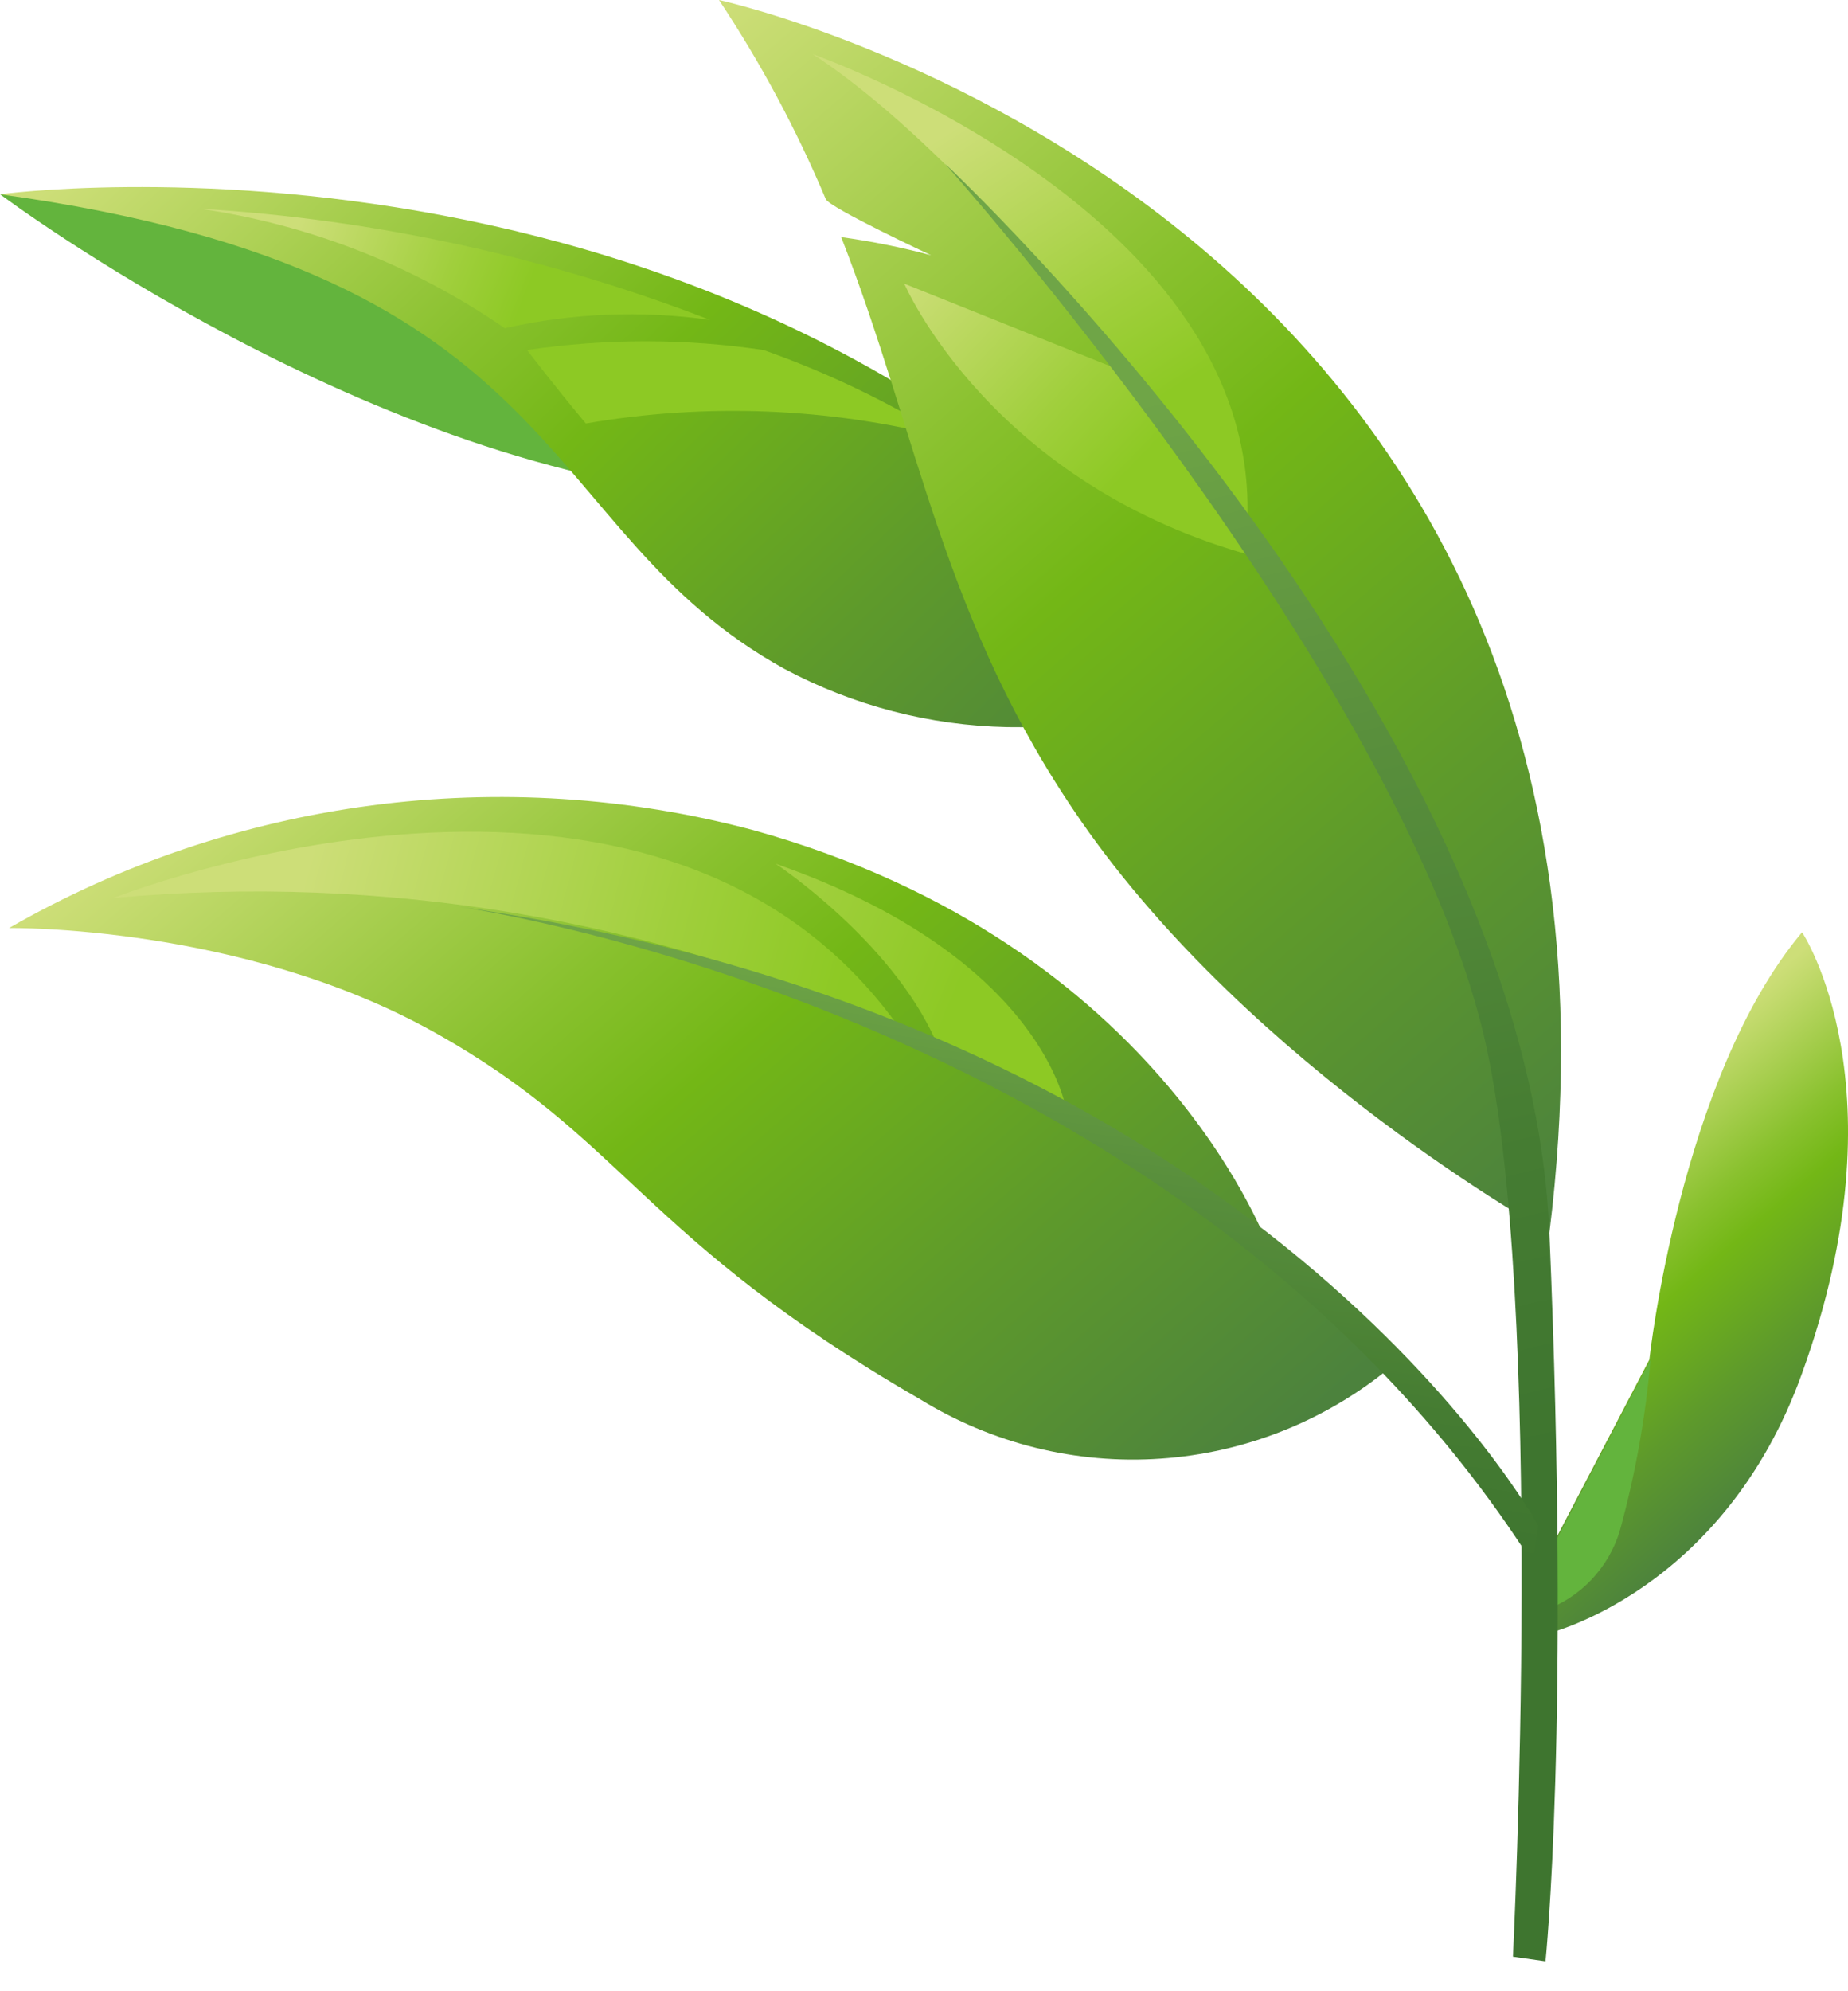 <?xml version="1.0" encoding="UTF-8"?> <svg xmlns="http://www.w3.org/2000/svg" width="26" height="28" viewBox="0 0 26 28" fill="none"> <path d="M0 2.731C0 2.731 5.253 6.675 10.364 6.992C10.364 6.992 7.333 2.928 0 2.731Z" fill="#63B43D"></path> <path d="M0 2.732C0 2.732 10.829 1.257 17.335 9.534C16.35 10.01 15.266 10.246 14.172 10.224C13.078 10.202 12.005 9.922 11.039 9.407C7.474 7.44 8.118 3.848 0 2.732Z" fill="url(#paint0_linear_2930_23)"></path> <path d="M8.242 5.955C7.743 5.356 7.416 4.922 7.416 4.922C8.519 4.758 9.64 4.758 10.743 4.922C11.64 5.239 12.5 5.652 13.309 6.152C11.653 5.731 9.926 5.664 8.242 5.955Z" fill="#8DC924"></path> <path d="M10.116 0C10.116 0 23.587 2.924 21.799 17.335C21.799 17.335 17.625 15.028 15.21 11.546C13.261 8.735 12.937 6.155 11.835 3.334C12.261 3.393 12.683 3.478 13.099 3.589C13.099 3.589 11.669 2.921 11.618 2.8C11.206 1.822 10.703 0.884 10.116 0Z" fill="url(#paint1_linear_2930_23)"></path> <path d="M15.665 5.167L12.723 3.989C12.723 3.989 13.939 6.837 17.697 7.836C17.697 7.833 16.392 5.856 15.665 5.167Z" fill="url(#paint2_linear_2930_23)"></path> <path d="M11.435 0.761C11.435 0.761 17.842 3.014 17.542 7.447C17.542 7.447 14.208 2.576 11.435 0.761Z" fill="url(#paint3_linear_2930_23)"></path> <path d="M25.354 13.109C25.354 13.109 26.808 15.29 25.354 19.309C24.248 22.389 21.762 22.974 21.762 22.974L21.7 21.999L23.205 19.12C23.205 19.12 23.635 15.155 25.354 13.109Z" fill="url(#paint4_linear_2930_23)"></path> <path d="M22.791 21.52C22.714 21.78 22.576 22.017 22.389 22.214C22.203 22.41 21.972 22.56 21.717 22.65V21.999L23.222 19.12C23.151 19.931 23.007 20.735 22.791 21.52Z" fill="#63B43D"></path> <path d="M13.295 2.301C13.295 2.301 21.486 9.947 21.799 17.335C22.092 24.255 21.744 27.579 21.744 27.579L21.286 27.514C21.286 27.514 21.748 18.234 20.876 14.559C19.657 9.431 13.295 2.301 13.295 2.301Z" fill="url(#paint5_linear_2930_23)"></path> <path d="M0.127 13.05C3.299 11.228 7.063 10.733 10.598 11.673C16.412 13.288 17.887 17.635 17.887 17.635L19.567 19.223C18.649 19.979 17.517 20.43 16.33 20.511C15.143 20.593 13.961 20.301 12.947 19.677C8.997 17.394 8.814 16.023 6.103 14.511C3.393 12.999 0.127 13.05 0.127 13.05Z" fill="url(#paint6_linear_2930_23)"></path> <path d="M10.912 12.145C10.912 12.145 12.527 13.213 13.161 14.628L15 15.607C15 15.607 14.701 13.471 10.912 12.145Z" fill="url(#paint7_linear_2930_23)"></path> <path d="M1.598 12.627C1.598 12.627 9.252 9.585 12.682 14.494C9.211 12.924 5.392 12.281 1.598 12.627Z" fill="url(#paint8_linear_2930_23)"></path> <path d="M6.41 12.744C6.41 12.744 16.55 14.122 21.565 21.982L21.641 21.451C21.641 21.451 17.773 14.342 6.41 12.744Z" fill="url(#paint9_linear_2930_23)"></path> <path d="M2.811 2.935C5.27 3.083 7.691 3.61 9.989 4.498C9.027 4.362 8.049 4.401 7.102 4.615C5.82 3.732 4.351 3.157 2.811 2.935Z" fill="url(#paint10_linear_2930_23)"></path> <defs> <linearGradient id="paint0_linear_2930_23" x1="3.829" y1="-0.392" x2="15.383" y2="11.704" gradientUnits="userSpaceOnUse"> <stop stop-color="#CDDE78"></stop> <stop offset="0.05" stop-color="#C3DA6D"></stop> <stop offset="0.33" stop-color="#89C12E"></stop> <stop offset="0.46" stop-color="#73B716"></stop> <stop offset="0.73" stop-color="#5E9A2B"></stop> <stop offset="1" stop-color="#4C823D"></stop> </linearGradient> <linearGradient id="paint1_linear_2930_23" x1="9.867" y1="0.341" x2="23.218" y2="15.818" gradientUnits="userSpaceOnUse"> <stop stop-color="#CDDE78"></stop> <stop offset="0.05" stop-color="#C3DA6D"></stop> <stop offset="0.33" stop-color="#89C12E"></stop> <stop offset="0.46" stop-color="#73B716"></stop> <stop offset="0.73" stop-color="#5E9A2B"></stop> <stop offset="1" stop-color="#4C823D"></stop> </linearGradient> <linearGradient id="paint2_linear_2930_23" x1="12.947" y1="3.651" x2="15.968" y2="6.538" gradientUnits="userSpaceOnUse"> <stop stop-color="#CDDE78"></stop> <stop offset="0.67" stop-color="#A0CF3C"></stop> <stop offset="1" stop-color="#8DC924"></stop> </linearGradient> <linearGradient id="paint3_linear_2930_23" x1="13.505" y1="1.75" x2="16.061" y2="5.769" gradientUnits="userSpaceOnUse"> <stop stop-color="#CDDE78"></stop> <stop offset="0.67" stop-color="#A0CF3C"></stop> <stop offset="1" stop-color="#8DC924"></stop> </linearGradient> <linearGradient id="paint4_linear_2930_23" x1="21.966" y1="16.263" x2="25.516" y2="20.403" gradientUnits="userSpaceOnUse"> <stop stop-color="#CDDE78"></stop> <stop offset="0.05" stop-color="#C3DA6D"></stop> <stop offset="0.33" stop-color="#89C12E"></stop> <stop offset="0.46" stop-color="#73B716"></stop> <stop offset="0.73" stop-color="#5E9A2B"></stop> <stop offset="1" stop-color="#4C823D"></stop> </linearGradient> <linearGradient id="paint5_linear_2930_23" x1="16.581" y1="5.495" x2="20.097" y2="20.844" gradientUnits="userSpaceOnUse"> <stop stop-color="#6FA547"></stop> <stop offset="0.34" stop-color="#598F3C"></stop> <stop offset="0.73" stop-color="#457C32"></stop> <stop offset="1" stop-color="#3E752F"></stop> </linearGradient> <linearGradient id="paint6_linear_2930_23" x1="4.268" y1="9.583" x2="15.426" y2="22.517" gradientUnits="userSpaceOnUse"> <stop stop-color="#CDDE78"></stop> <stop offset="0.05" stop-color="#C3DA6D"></stop> <stop offset="0.33" stop-color="#89C12E"></stop> <stop offset="0.46" stop-color="#73B716"></stop> <stop offset="0.73" stop-color="#5E9A2B"></stop> <stop offset="1" stop-color="#4C823D"></stop> </linearGradient> <linearGradient id="paint7_linear_2930_23" x1="6.524" y1="11.208" x2="13.43" y2="14.063" gradientUnits="userSpaceOnUse"> <stop stop-color="#CDDE78"></stop> <stop offset="0.67" stop-color="#A0CF3C"></stop> <stop offset="1" stop-color="#8DC924"></stop> </linearGradient> <linearGradient id="paint8_linear_2930_23" x1="4.35" y1="12.055" x2="11.804" y2="14.022" gradientUnits="userSpaceOnUse"> <stop stop-color="#CDDE78"></stop> <stop offset="0.67" stop-color="#A0CF3C"></stop> <stop offset="1" stop-color="#8DC924"></stop> </linearGradient> <linearGradient id="paint9_linear_2930_23" x1="14.415" y1="13.88" x2="13.432" y2="20.83" gradientUnits="userSpaceOnUse"> <stop stop-color="#6FA547"></stop> <stop offset="0.34" stop-color="#598F3C"></stop> <stop offset="0.73" stop-color="#457C32"></stop> <stop offset="1" stop-color="#3E752F"></stop> </linearGradient> <linearGradient id="paint10_linear_2930_23" x1="4.292" y1="2.886" x2="7.412" y2="4.113" gradientUnits="userSpaceOnUse"> <stop stop-color="#CDDE78"></stop> <stop offset="0.67" stop-color="#A0CF3C"></stop> <stop offset="1" stop-color="#8DC924"></stop> </linearGradient> </defs> </svg> 